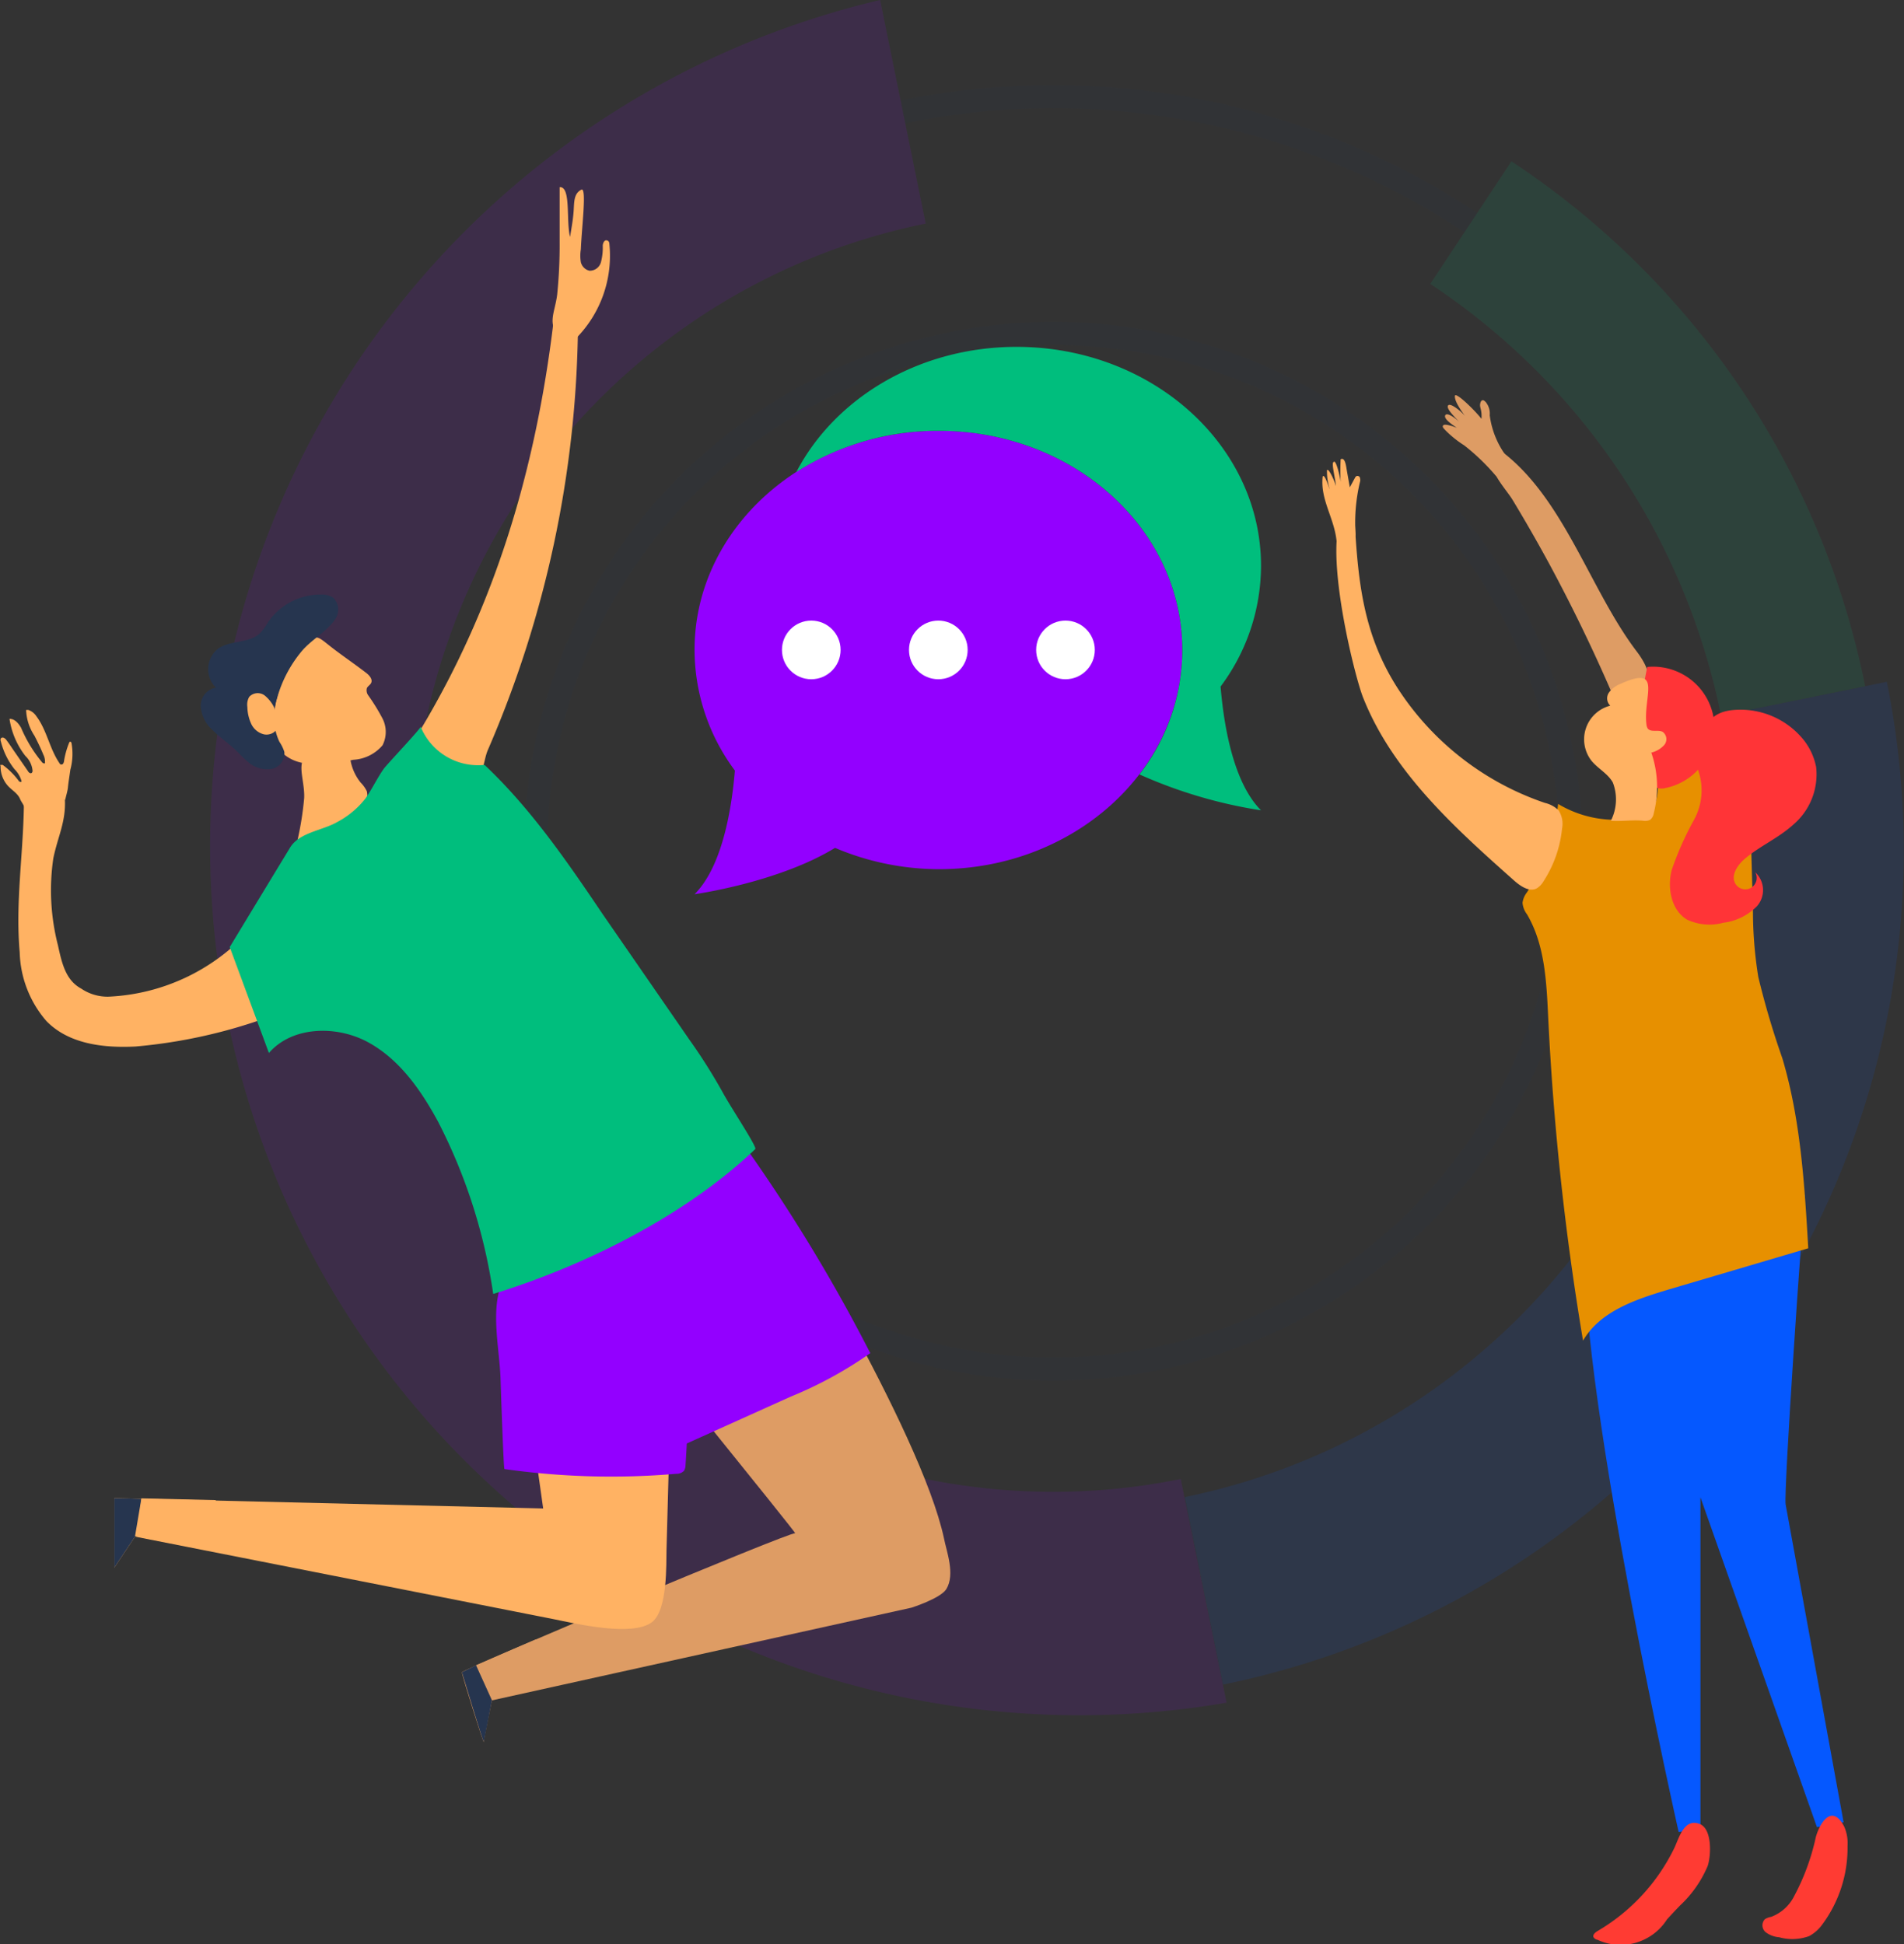 <?xml version="1.0" encoding="utf-8"?><svg xmlns="http://www.w3.org/2000/svg" viewBox="0 0 164.26 167.77"><rect x="0" y="0" width="164.26" height="167.77" fill="#333333" stroke="none"/><defs><style>.cls-1{opacity:0.11;}.cls-2,.cls-3{fill:none;stroke-miterlimit:10;}.cls-2{stroke:#26354f;stroke-width:2px;}.cls-3{stroke:#808082;stroke-width:4px;}.cls-4{fill:#9300ff;}.cls-5{fill:#0558ff;}.cls-6{fill:#00be7d;}.cls-7{fill:#fff;}.cls-8{fill:#de9c64;}.cls-9{fill:#ffb263;}.cls-10{fill:#26354f;}.cls-11{fill:#ff3b33;}.cls-12{fill:#e79000;}.cls-13{fill:#ff3437;}</style></defs><title>pic-4</title><g id="Layer_2" data-name="Layer 2"><g id="Layer_2-2" data-name="Layer 2"><g class="cls-1"><path class="cls-2" d="M134.66,64.55a44.68,44.68,0,1,0-34.88,52.69A44.68,44.68,0,0,0,134.66,64.55Z"/><path class="cls-2" d="M154.69,60.48a65.12,65.12,0,1,0-50.83,76.79A65.11,65.11,0,0,0,154.69,60.48Z"/><path class="cls-3" d="M103.86,137.27a65.12,65.12,0,0,0,50.83-76.79"/><path class="cls-4" d="M105.82,146.92A75,75,0,0,1,75.93,0l3.93,19.29a55.27,55.27,0,1,0,22,108.33Z"/><path class="cls-5" d="M105.51,145.36l-3.3-16.18A56.93,56.93,0,0,0,146.6,62.12l16.18-3.29A73.46,73.46,0,0,1,105.51,145.36Z"/><path class="cls-6" d="M160.91,59.21l-12.44,2.53A58.45,58.45,0,0,0,123.39,24.5l7-10.58A71,71,0,0,1,160.91,59.21Z"/></g><path class="cls-4" d="M81,37.17c-11.64,0-21.08,8.46-21.08,18.91a17.49,17.49,0,0,0,3.48,10.41c-.29,3.45-1.12,8.31-3.48,10.67,0,0,7.22-1,12.12-4A23,23,0,0,0,81,75C92.6,75,102,66.52,102,56.08S92.6,37.17,81,37.17Z"/><path class="cls-6" d="M108.79,48.83c0-10.44-9.44-18.9-21.09-18.9-8.41,0-15.67,4.41-19,10.8A22.61,22.61,0,0,1,81,37.17C92.6,37.17,102,45.63,102,56.08A17.46,17.46,0,0,1,98.3,66.82a40.82,40.82,0,0,0,10.49,3.1c-2.37-2.37-3.2-7.22-3.49-10.68A17.45,17.45,0,0,0,108.79,48.83Z"/><circle class="cls-7" cx="69.99" cy="56.08" r="2.53"/><circle class="cls-7" cx="80.95" cy="56.08" r="2.53"/><circle class="cls-7" cx="91.92" cy="56.08" r="2.53"/><path class="cls-8" d="M53.08,113s15.81,19.5,15.52,19.3-28.75,11.74-28.75,12,1.89,6.26,1.89,6,.7-3.58.7-3.58l36.2-8s2.49-.79,3-1.6c.79-1.29,0-3.3-.2-4.37-2-9.35-14.92-30.29-14.92-30.29Z"/><path class="cls-9" d="M43.28,103.9c0,.9,3.58,26.26,3.58,26.26l-37-.89v6l1.79-2.68L47.7,139.7c1.94.39,6.87,1.57,8.56.26,1.35-1.05,1.21-5.08,1.24-6.2l.7-26Z"/><path class="cls-9" d="M6.07,66.41a5.19,5.19,0,0,0,.1-2.28c0-.06-.06-.14-.12-.13s-.07.06-.09.1a7.24,7.24,0,0,0-.43,1.53.61.61,0,0,1-.08.26.19.19,0,0,1-.24.06.13.13,0,0,1-.06-.07c-.87-1.25-1.1-2.86-2-4.06a1.37,1.37,0,0,0-.7-.56c-.06,0-.15,0-.19,0a.28.28,0,0,0,0,.12,4.29,4.29,0,0,0,.71,2.1c.28.54.54,1.08.77,1.64a1.29,1.29,0,0,1,.14.63.23.23,0,0,1,0,.1c-.07.06-.17,0-.23-.05a11.94,11.94,0,0,1-1.83-3c-.22-.38-.56-.79-1-.77a6.84,6.84,0,0,0,1.37,3.2,2,2,0,0,1,.62,1.3.28.28,0,0,1-.06.15c-.1.1-.27,0-.35-.16L1.1,64.64c-.18-.27-.36-.54-.56-.8a.55.55,0,0,0-.22-.18.2.2,0,0,0-.25.06.29.29,0,0,0,0,.24,6.31,6.31,0,0,0,1.18,2.41,2.39,2.39,0,0,1,.6,1,.17.17,0,0,1,0,.07c0,.07-.14,0-.19,0A6.5,6.5,0,0,0,.23,66C.18,66,.11,66,.05,66s0,.08,0,.13a2.47,2.47,0,0,0,.68,1.73c.34.35.81.62,1,1.08.11.26.2.32.39.72A14.53,14.53,0,0,0,5.63,69c.06-.3.21-.78.23-1.05C5.91,67.46,6,66.93,6.07,66.41Z"/><path class="cls-9" d="M2.06,69.49C2,73.81,1.32,77.88,1.7,82.18A9.44,9.44,0,0,0,4,88.1c1.94,2,4.95,2.34,7.7,2.2A45,45,0,0,0,26,86.62a5.14,5.14,0,0,0,2-1.18,4.52,4.52,0,0,0,.7-3.81,6.4,6.4,0,0,0-.85-2.5,3.09,3.09,0,0,0-2.13-1.46,3.41,3.41,0,0,0-2.46.82,17.67,17.67,0,0,0-1.86,1.91A17.43,17.43,0,0,1,9.34,86,4.06,4.06,0,0,1,7,85.3C5.65,84.57,5.33,83.07,5,81.57a19.06,19.06,0,0,1-.4-7.51c.39-1.89,1.09-3.14,1-5.07"/><path class="cls-9" d="M48.28,20.91l0-4.76c1-.08.54,2.88.9,4.29.16-1,.26-1.52.31-2.26s0-1.51.7-1.83c.42,0,0,3.22-.08,5.17a3.39,3.39,0,0,0,0,1.1,1,1,0,0,0,.74.74,1,1,0,0,0,1-.76A4.87,4.87,0,0,0,52,21.22c0-.23.13-.53.35-.48s.22.24.23.4a10.13,10.13,0,0,1-2.9,8.07.94.94,0,0,1-.43.29c-.32.08-.61-.15-.86-.36C47.12,28,47.88,27,48.07,25.4A42,42,0,0,0,48.28,20.91Z"/><path class="cls-9" d="M49.86,28.31a94.13,94.13,0,0,1-7.77,36.4c-.4.91-.32,2.3-1.29,2.49a5.31,5.31,0,0,1-2.95-1.14c-1-.75-1.05-2-1.63-3,6.53-10.83,10-22.64,11.52-35.2"/><path class="cls-9" d="M31.51,58c.32.23.68.6.5.95-.09.16-.28.26-.36.43a.75.75,0,0,0,.14.65A17.15,17.15,0,0,1,33,62a2.54,2.54,0,0,1,0,2.31,3.56,3.56,0,0,1-2.53,1.25,13.19,13.19,0,0,1-4.05.31A3.49,3.49,0,0,1,24,64.59a4.29,4.29,0,0,1-.33-3.16,10.75,10.75,0,0,1,2.6-5.78c.91-.92,1.1-.78,2-.06C29.3,56.42,30.43,57.17,31.51,58Z"/><path class="cls-9" d="M26.24,68.88a27.51,27.51,0,0,1-.57,3.6.63.63,0,0,0,0,.36c.09.23.4.26.65.24a9.47,9.47,0,0,0,2.09-.55,5.24,5.24,0,0,0,1.65-.79A5.24,5.24,0,0,0,31.29,70a2.24,2.24,0,0,0,.36-1.72,2.85,2.85,0,0,0-.54-.76,4.25,4.25,0,0,1-.92-2.27l-2.4-.21C25,64.84,26.34,67,26.24,68.88Z"/><path class="cls-10" d="M28.88,53.48a1.44,1.44,0,0,0-.13-1.9,1.75,1.75,0,0,0-1.08-.28,5.51,5.51,0,0,0-4.56,2.41,5.42,5.42,0,0,1-.66.91c-.93.91-2.54.6-3.62,1.34a2.25,2.25,0,0,0-.2,3.38,1.56,1.56,0,0,0-1.31,1.57,2.93,2.93,0,0,0,.93,2c.52.54,1.15,1,1.7,1.47s1,1,1.51,1.42a2.51,2.51,0,0,0,1.93.56,1.37,1.37,0,0,0,1.14-1.48A3.42,3.42,0,0,0,24.1,64a5.05,5.05,0,0,1-.2-3.75,10.9,10.9,0,0,1,2.08-4C26.8,55.23,28.18,54.52,28.88,53.48Z"/><path class="cls-9" d="M23.69,61.13A3,3,0,0,0,22.82,60a1,1,0,0,0-1.32.13,1.36,1.36,0,0,0-.16.87,3.68,3.68,0,0,0,.32,1.43,1.65,1.65,0,0,0,1.09.93A1.1,1.1,0,0,0,24,62.73"/><path class="cls-4" d="M62.67,96.71a145.1,145.1,0,0,1,12.41,20.05,34.56,34.56,0,0,1-6.86,3.75l-9.16,4.13c-2.81-4.28-3.47-9.57-4.06-14.66a9.62,9.62,0,0,1,.12-4.14,7.92,7.92,0,0,1,1.75-2.73,21.37,21.37,0,0,1,4.35-3.7,5.18,5.18,0,0,1,2.5-1"/><path class="cls-4" d="M43.52,126.76a65.6,65.6,0,0,0,14.82.41.88.88,0,0,0,.67-.26.92.92,0,0,0,.13-.47,89.51,89.51,0,0,0-1.88-25.34c-.06-.29-.2-.63-.49-.63a.68.68,0,0,0-.35.15c-3.88,2.72-7.83,5.37-11.65,8.17-3,2.21-1.71,6.8-1.59,10.11C43.2,119.56,43.44,126.76,43.52,126.76Z"/><path class="cls-6" d="M25,73.18q-2.59,4.26-5.18,8.54l3.38,9.14c2-2.32,5.83-2.41,8.55-.93s4.58,4.15,6.05,6.87a47.17,47.17,0,0,1,4.75,14.85c7.37-2.26,16.3-6.49,22.61-12.5.17-.16-2-3.43-2.74-4.76a48.16,48.16,0,0,0-2.94-4.67L52,78.89C48.93,74.34,45.79,69.76,41.8,66a5.34,5.34,0,0,1-5.51-3.3c.05.14-2.92,3.26-3.2,3.66-.57.82-1,1.74-1.57,2.55a7.57,7.57,0,0,1-2.39,2C27.8,71.69,25.8,71.81,25,73.18Z"/><path class="cls-10" d="M9.86,129.27c0,.1,0,6,0,6l1.79-2.68.18-.05.37-3.21Z"/><polyline class="cls-9" points="11.65 132.55 17.87 133.77 18.62 129.44 12.2 129.29 11.65 132.55"/><polygon class="cls-8" points="41.07 143.69 46.25 141.45 47.63 145.52 42.44 146.67 41.07 143.69"/><path class="cls-10" d="M41.07,143.69l-1.22.6s1.85,6.15,1.89,6,.7-3.58.7-3.58Z"/><path class="cls-5" d="M136.66,107.22c-.21,13.81,8.16,50.86,8.16,50.86l1.88-.21V129.2l10.05,28.46,2.3-.42s-4.81-26.37-5-27.42,1.46-25.11,1.67-26.57S136.73,102.36,136.66,107.22Z"/><path class="cls-11" d="M137.81,166.63c-.19.12-.42.31-.34.52a.5.5,0,0,0,.35.23,4.74,4.74,0,0,0,6-1.77c.37-.4.74-.8,1.12-1.19a10,10,0,0,0,2.38-3.4c.29-.84.43-3.21-.7-3.64-1.34-.51-1.77,1.23-2.17,2.07A16.8,16.8,0,0,1,137.81,166.63Z"/><path class="cls-11" d="M154.8,163.58a3.66,3.66,0,0,1-2,1.82,1.47,1.47,0,0,0-.54.2.77.77,0,0,0,.06,1.12,2.21,2.21,0,0,0,1.17.44,4.22,4.22,0,0,0,2.59-.1,3.38,3.38,0,0,0,1.13-1,11.11,11.11,0,0,0,2.18-6.77,3.56,3.56,0,0,0-.29-1.68c-1.09-2.08-2.15-.2-2.45.92A19.49,19.49,0,0,1,154.8,163.58Z"/><path class="cls-12" d="M134.42,69.37A17.56,17.56,0,0,1,131.73,77a1.84,1.84,0,0,0-.38.9,1.9,1.9,0,0,0,.39,1c1.56,2.66,1.68,5.89,1.83,9a237.46,237.46,0,0,0,3,27.78c1.46-2.52,4.51-3.55,7.31-4.39L156,107.71c-.32-5.52-.66-11.11-2.24-16.41a71.53,71.53,0,0,1-2.07-7,35.68,35.68,0,0,1-.46-5.75c-.05-1.9-.11-3.8-.16-5.7-.07-2.61-1.94-6.56-3.61-7.92.38.53-3.93,1.69-4.38,1.68-.07,2,.12,3.54-2.14,4A9.62,9.62,0,0,1,134.42,69.37Z"/><path class="cls-9" d="M117.6,60.2c2.54,6.4,7.87,11.2,13,15.76.57.51,1.36,1.05,2,.68a1.75,1.75,0,0,0,.57-.61,10.22,10.22,0,0,0,1.59-4.53,2.15,2.15,0,0,0-.3-1.58,2.52,2.52,0,0,0-1.18-.64,24.51,24.51,0,0,1-12.66-9.83c-3.27-5.06-3.5-10-3.83-15.78C113.38,44.23,116.72,58,117.6,60.2Z"/><path class="cls-8" d="M139.12,59.94a.65.65,0,0,0,.25.35.69.69,0,0,0,.45,0c.9-.13,2-.36,2.34-1.18s-.28-2-.93-2.86c-4.07-5.33-6.31-13.36-11.83-17.41-1.89.89.44,3.21,1.09,4.29,1.1,1.82,2.15,3.65,3.16,5.51Q136.64,54.19,139.12,59.94Z"/><path class="cls-8" d="M128.52,35.83a1.56,1.56,0,0,0-.33-1.12c-.12-.13-.25-.25-.39-.12a.42.42,0,0,0-.09.19c-.1.4.15.49.1,1.36-.59-.75-2.18-2.3-2.29-2-.08.49.66,1.46.94,1.86-.19-.33-1.35-1.33-1.54-1s.89,1.24,1,1.49c-.08-.21-1.08-1-1.24-.65s.82.93,1,1.08c-.16-.08-1-.38-1.16-.23s.09.33.2.46a9.08,9.08,0,0,0,1.6,1.28A18.73,18.73,0,0,1,129,41a.37.37,0,0,0,.38.13c.15-.05.21-.24.24-.4.12-.82.78-.78.3-1.41A7.52,7.52,0,0,1,128.52,35.83Z"/><path class="cls-9" d="M117.32,41.61a.62.62,0,0,0,0-.38c0-.12-.2-.21-.31-.14a.35.35,0,0,0-.11.13l-.45.83-.27-1.53c-.06-.36-.15-1.09-.52-.89a19.76,19.76,0,0,0,0,2c0-.25-.4-2.11-.62-1.75-.21.09.25,1.76.2,2.11.06-.12-.6-1.66-.76-1.42a5.18,5.18,0,0,0,.23,1.63c-.08-.13-.42-1.35-.6-1.09-.23,2,1,3.57,1.2,5.59.58-.9,1.71.26,1.63-.69A15.07,15.07,0,0,1,117.32,41.61Z"/><path class="cls-13" d="M142.11,57.55A5.29,5.29,0,0,1,143.67,68a1.29,1.29,0,0,1-.85-.07,1.48,1.48,0,0,1-.54-1c-.18-1-.37-1.94-.56-2.91a13.84,13.84,0,0,1-.26-1.81A35.21,35.21,0,0,1,142.11,57.55Z"/><path class="cls-9" d="M139.82,59a2.25,2.25,0,0,0-1,.74.87.87,0,0,0,.1,1.15,3,3,0,0,0-1.6,4.78c.56.67,1.4,1.09,1.82,1.85a4.06,4.06,0,0,1-.17,3.3c.93.07,1.87-.09,2.8,0a1,1,0,0,0,.59-.08.9.9,0,0,0,.31-.56,9.09,9.09,0,0,0-.21-5.24,2.19,2.19,0,0,0,1.11-.65.78.78,0,0,0-.13-1.14c-.41-.21-1,.07-1.29-.29a.85.85,0,0,1-.11-.35C141.74,60.1,143.48,57.35,139.82,59Z"/><path class="cls-13" d="M155.35,63.55a5.45,5.45,0,0,1,1.33,2.63,5.7,5.7,0,0,1-2,5c-1.29,1.17-2.95,1.86-4.24,3-.59.53-1.13,1.38-.73,2.07a1,1,0,0,0,1.35.36,1,1,0,0,0,.37-1.34,2.1,2.1,0,0,1,.14,2.93,4.88,4.88,0,0,1-2.89,1.42,4.56,4.56,0,0,1-3.12-.26c-1.38-.81-1.73-2.71-1.35-4.26a27,27,0,0,1,1.94-4.37,5.28,5.28,0,0,0,.22-4.61c.56-2.43.35-4.63,3.22-4.86A7,7,0,0,1,155.35,63.55Z"/></g></g></svg>